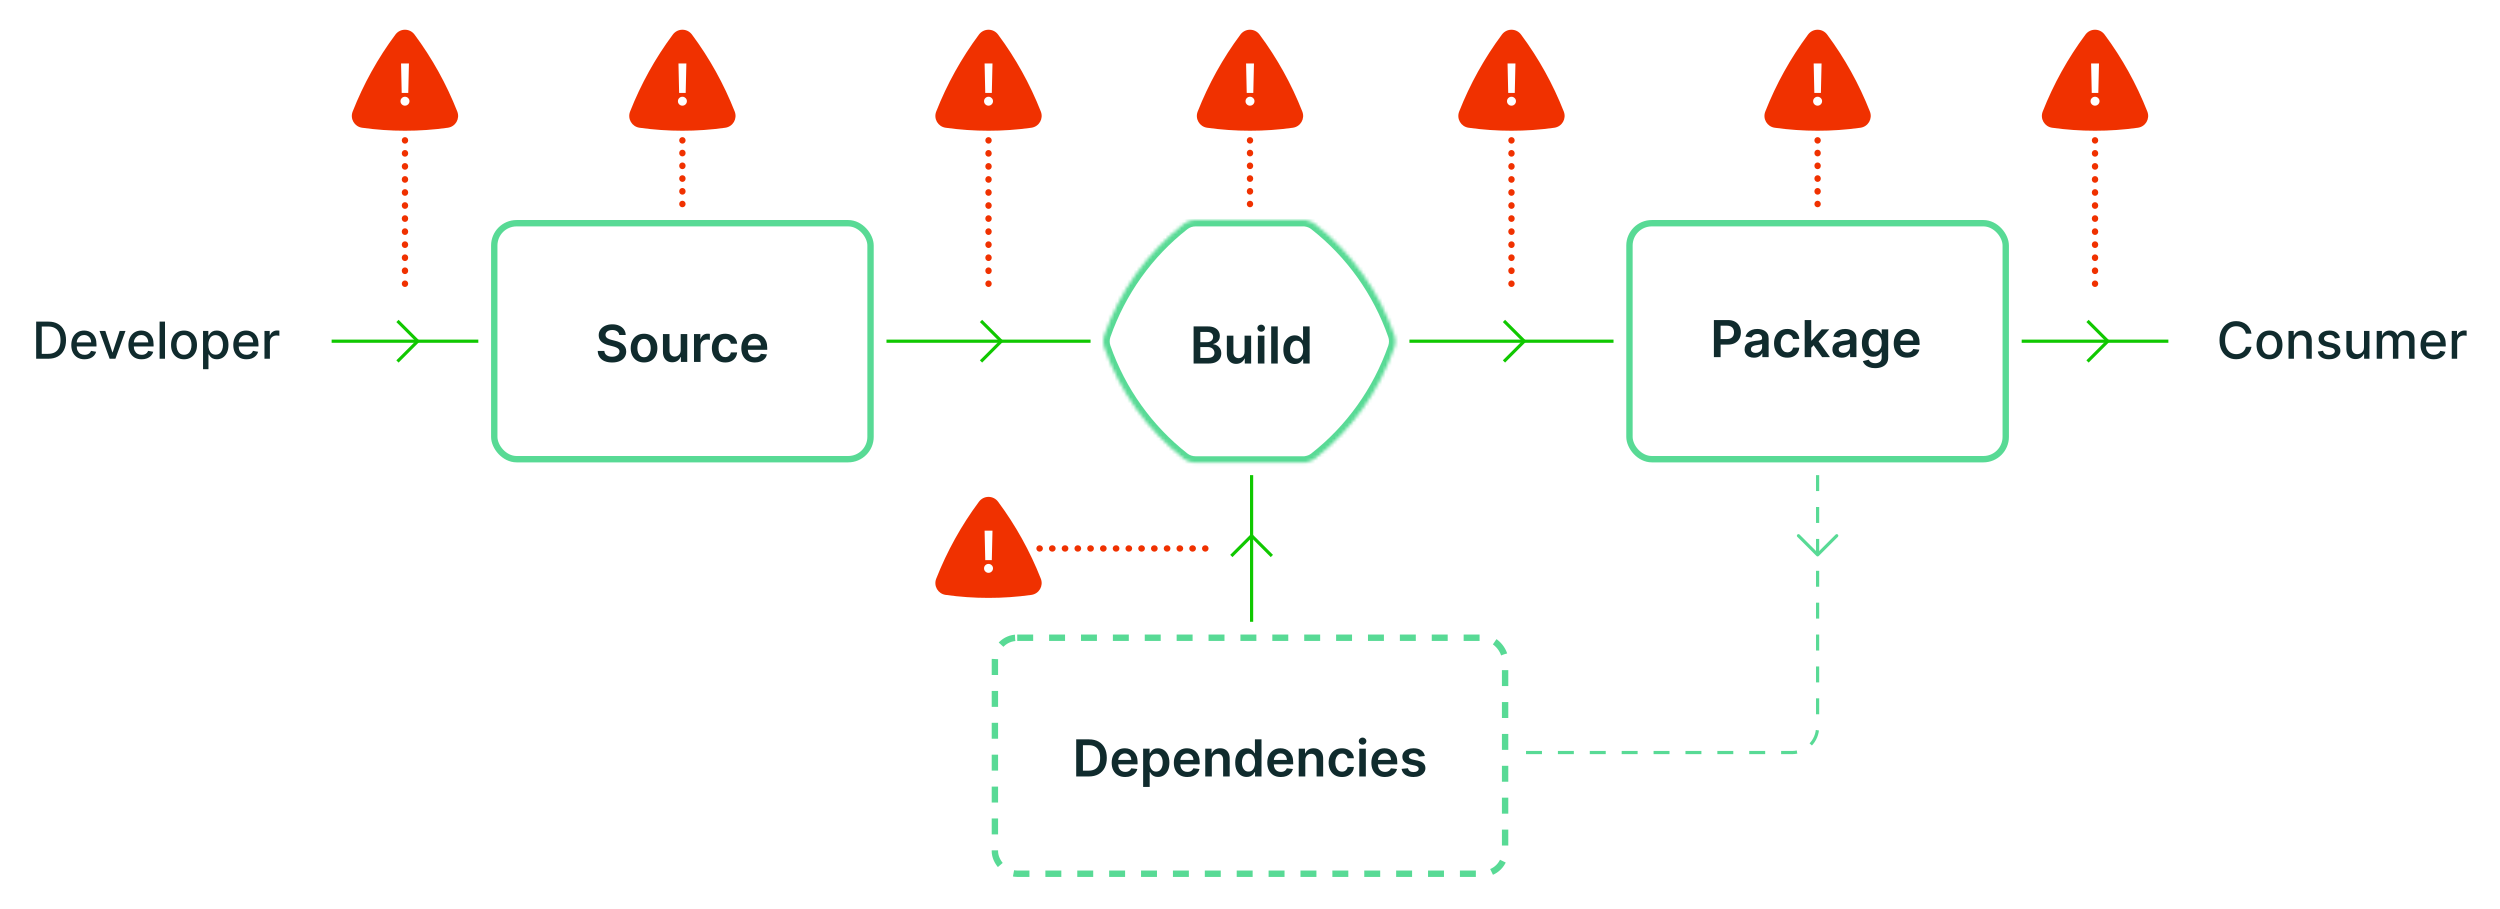<svg width="784" height="285" viewBox="0 0 784 285" fill="none" xmlns="http://www.w3.org/2000/svg">
<rect width="784" height="285" fill="white"/>
<path d="M143.401 34.971C144.294 37.239 142.854 39.72 140.44 40.06C131.522 41.313 122.478 41.313 113.56 40.06C111.146 39.72 109.706 37.239 110.599 34.971C113.992 26.358 118.504 18.226 123.999 10.841C125.504 8.817 128.496 8.817 130.001 10.841C135.496 18.226 140.008 26.358 143.401 34.971Z" fill="#F03100"/>
<path d="M128.243 19.909L128.032 29.152H125.974L125.77 19.909H128.243ZM127.003 33.141C126.615 33.141 126.283 33.004 126.006 32.731C125.733 32.459 125.597 32.126 125.597 31.734C125.597 31.351 125.733 31.023 126.006 30.75C126.283 30.477 126.615 30.341 127.003 30.341C127.382 30.341 127.711 30.477 127.988 30.75C128.269 31.023 128.409 31.351 128.409 31.734C128.409 31.994 128.343 32.231 128.211 32.444C128.083 32.657 127.913 32.827 127.7 32.955C127.491 33.079 127.259 33.141 127.003 33.141Z" fill="white"/>
<path d="M128 44C128 43.448 127.552 43 127 43C126.448 43 126 43.448 126 44H128ZM126 89C126 89.552 126.448 90 127 90C127.552 90 128 89.552 128 89H126ZM126 44.05C126 44.602 126.448 45.05 127 45.05C127.552 45.05 128 44.602 128 44.05H126ZM128 48.041C128 47.489 127.552 47.041 127 47.041C126.448 47.041 126 47.489 126 48.041H128ZM126 48.141C126 48.693 126.448 49.141 127 49.141C127.552 49.141 128 48.693 128 48.141H126ZM128 52.132C128 51.58 127.552 51.132 127 51.132C126.448 51.132 126 51.58 126 52.132H128ZM126 52.232C126 52.784 126.448 53.232 127 53.232C127.552 53.232 128 52.784 128 52.232H126ZM128 56.223C128 55.671 127.552 55.223 127 55.223C126.448 55.223 126 55.671 126 56.223H128ZM126 56.323C126 56.875 126.448 57.323 127 57.323C127.552 57.323 128 56.875 128 56.323H126ZM128 60.314C128 59.761 127.552 59.314 127 59.314C126.448 59.314 126 59.761 126 60.314H128ZM126 60.413C126 60.966 126.448 61.413 127 61.413C127.552 61.413 128 60.966 128 60.413H126ZM128 64.405C128 63.852 127.552 63.405 127 63.405C126.448 63.405 126 63.852 126 64.405H128ZM126 64.504C126 65.057 126.448 65.504 127 65.504C127.552 65.504 128 65.057 128 64.504H126ZM128 68.496C128 67.943 127.552 67.496 127 67.496C126.448 67.496 126 67.943 126 68.496H128ZM126 68.595C126 69.148 126.448 69.595 127 69.595C127.552 69.595 128 69.148 128 68.595H126ZM128 72.587C128 72.034 127.552 71.587 127 71.587C126.448 71.587 126 72.034 126 72.587H128ZM126 72.686C126 73.239 126.448 73.686 127 73.686C127.552 73.686 128 73.239 128 72.686H126ZM128 76.677C128 76.125 127.552 75.677 127 75.677C126.448 75.677 126 76.125 126 76.677H128ZM126 76.777C126 77.329 126.448 77.777 127 77.777C127.552 77.777 128 77.329 128 76.777H126ZM128 80.768C128 80.216 127.552 79.768 127 79.768C126.448 79.768 126 80.216 126 80.768H128ZM126 80.868C126 81.42 126.448 81.868 127 81.868C127.552 81.868 128 81.42 128 80.868H126ZM128 84.859C128 84.307 127.552 83.859 127 83.859C126.448 83.859 126 84.307 126 84.859H128ZM126 84.959C126 85.511 126.448 85.959 127 85.959C127.552 85.959 128 85.511 128 84.959H126ZM128 88.95C128 88.398 127.552 87.95 127 87.95C126.448 87.95 126 88.398 126 88.95H128ZM126 44V44.05H128V44H126ZM126 48.041V48.141H128V48.041H126ZM126 52.132V52.232H128V52.132H126ZM126 56.223V56.323H128V56.223H126ZM126 60.314V60.413H128V60.314H126ZM126 64.405V64.504H128V64.405H126ZM126 68.496V68.595H128V68.496H126ZM126 72.587V72.686H128V72.587H126ZM126 76.677V76.777H128V76.677H126ZM126 80.768V80.868H128V80.768H126ZM126 84.859V84.959H128V84.859H126ZM126 88.95V89H128V88.95H126Z" fill="#F03100"/>
<path d="M230.401 34.971C231.294 37.239 229.854 39.72 227.44 40.06C218.522 41.313 209.478 41.313 200.56 40.06C198.146 39.72 196.706 37.239 197.599 34.971C200.992 26.358 205.504 18.226 210.999 10.841C212.504 8.817 215.496 8.817 217.001 10.841C222.496 18.226 227.008 26.358 230.401 34.971Z" fill="#F03100"/>
<path d="M215.243 19.909L215.032 29.152H212.974L212.77 19.909H215.243ZM214.003 33.141C213.615 33.141 213.283 33.004 213.006 32.731C212.733 32.459 212.597 32.126 212.597 31.734C212.597 31.351 212.733 31.023 213.006 30.75C213.283 30.477 213.615 30.341 214.003 30.341C214.382 30.341 214.711 30.477 214.988 30.75C215.269 31.023 215.409 31.351 215.409 31.734C215.409 31.994 215.343 32.231 215.211 32.444C215.083 32.657 214.913 32.827 214.7 32.955C214.491 33.079 214.259 33.141 214.003 33.141Z" fill="white"/>
<path d="M215 44C215 43.448 214.552 43 214 43C213.448 43 213 43.448 213 44H215ZM213 64C213 64.552 213.448 65 214 65C214.552 65 215 64.552 215 64H213ZM213 44.049C213 44.601 213.448 45.049 214 45.049C214.552 45.049 215 44.601 215 44.049H213ZM215 47.951C215 47.399 214.552 46.951 214 46.951C213.448 46.951 213 47.399 213 47.951H215ZM213 48.049C213 48.601 213.448 49.049 214 49.049C214.552 49.049 215 48.601 215 48.049H213ZM215 51.951C215 51.399 214.552 50.951 214 50.951C213.448 50.951 213 51.399 213 51.951H215ZM213 52.049C213 52.601 213.448 53.049 214 53.049C214.552 53.049 215 52.601 215 52.049H213ZM215 55.951C215 55.399 214.552 54.951 214 54.951C213.448 54.951 213 55.399 213 55.951H215ZM213 56.049C213 56.601 213.448 57.049 214 57.049C214.552 57.049 215 56.601 215 56.049H213ZM215 59.951C215 59.399 214.552 58.951 214 58.951C213.448 58.951 213 59.399 213 59.951H215ZM213 60.049C213 60.601 213.448 61.049 214 61.049C214.552 61.049 215 60.601 215 60.049H213ZM215 63.951C215 63.399 214.552 62.951 214 62.951C213.448 62.951 213 63.399 213 63.951H215ZM213 44V44.049H215V44H213ZM213 47.951V48.049H215V47.951H213ZM213 51.951V52.049H215V51.951H213ZM213 55.951V56.049H215V55.951H213ZM213 59.951V60.049H215V59.951H213ZM213 63.951V64H215V63.951H213Z" fill="#F03100"/>
<path d="M326.401 34.971C327.294 37.239 325.854 39.72 323.44 40.06C314.522 41.313 305.478 41.313 296.56 40.06C294.146 39.72 292.706 37.239 293.599 34.971C296.992 26.358 301.504 18.226 306.999 10.841C308.504 8.817 311.496 8.817 313.001 10.841C318.496 18.226 323.008 26.358 326.401 34.971Z" fill="#F03100"/>
<path d="M311.243 19.909L311.032 29.152H308.974L308.77 19.909H311.243ZM310.003 33.141C309.615 33.141 309.283 33.004 309.006 32.731C308.733 32.459 308.597 32.126 308.597 31.734C308.597 31.351 308.733 31.023 309.006 30.75C309.283 30.477 309.615 30.341 310.003 30.341C310.382 30.341 310.711 30.477 310.988 30.75C311.269 31.023 311.409 31.351 311.409 31.734C311.409 31.994 311.343 32.231 311.211 32.444C311.083 32.657 310.913 32.827 310.7 32.955C310.491 33.079 310.259 33.141 310.003 33.141Z" fill="white"/>
<path d="M311 44C311 43.448 310.552 43 310 43C309.448 43 309 43.448 309 44H311ZM309 89C309 89.552 309.448 90 310 90C310.552 90 311 89.552 311 89H309ZM309 44.05C309 44.602 309.448 45.05 310 45.05C310.552 45.05 311 44.602 311 44.05H309ZM311 48.041C311 47.489 310.552 47.041 310 47.041C309.448 47.041 309 47.489 309 48.041H311ZM309 48.141C309 48.693 309.448 49.141 310 49.141C310.552 49.141 311 48.693 311 48.141H309ZM311 52.132C311 51.58 310.552 51.132 310 51.132C309.448 51.132 309 51.58 309 52.132H311ZM309 52.232C309 52.784 309.448 53.232 310 53.232C310.552 53.232 311 52.784 311 52.232H309ZM311 56.223C311 55.671 310.552 55.223 310 55.223C309.448 55.223 309 55.671 309 56.223H311ZM309 56.323C309 56.875 309.448 57.323 310 57.323C310.552 57.323 311 56.875 311 56.323H309ZM311 60.314C311 59.761 310.552 59.314 310 59.314C309.448 59.314 309 59.761 309 60.314H311ZM309 60.413C309 60.966 309.448 61.413 310 61.413C310.552 61.413 311 60.966 311 60.413H309ZM311 64.405C311 63.852 310.552 63.405 310 63.405C309.448 63.405 309 63.852 309 64.405H311ZM309 64.504C309 65.057 309.448 65.504 310 65.504C310.552 65.504 311 65.057 311 64.504H309ZM311 68.496C311 67.943 310.552 67.496 310 67.496C309.448 67.496 309 67.943 309 68.496H311ZM309 68.595C309 69.148 309.448 69.595 310 69.595C310.552 69.595 311 69.148 311 68.595H309ZM311 72.587C311 72.034 310.552 71.587 310 71.587C309.448 71.587 309 72.034 309 72.587H311ZM309 72.686C309 73.239 309.448 73.686 310 73.686C310.552 73.686 311 73.239 311 72.686H309ZM311 76.677C311 76.125 310.552 75.677 310 75.677C309.448 75.677 309 76.125 309 76.677H311ZM309 76.777C309 77.329 309.448 77.777 310 77.777C310.552 77.777 311 77.329 311 76.777H309ZM311 80.768C311 80.216 310.552 79.768 310 79.768C309.448 79.768 309 80.216 309 80.768H311ZM309 80.868C309 81.42 309.448 81.868 310 81.868C310.552 81.868 311 81.42 311 80.868H309ZM311 84.859C311 84.307 310.552 83.859 310 83.859C309.448 83.859 309 84.307 309 84.859H311ZM309 84.959C309 85.511 309.448 85.959 310 85.959C310.552 85.959 311 85.511 311 84.959H309ZM311 88.95C311 88.398 310.552 87.95 310 87.95C309.448 87.95 309 88.398 309 88.95H311ZM309 44V44.05H311V44H309ZM309 48.041V48.141H311V48.041H309ZM309 52.132V52.232H311V52.132H309ZM309 56.223V56.323H311V56.223H309ZM309 60.314V60.413H311V60.314H309ZM309 64.405V64.504H311V64.405H309ZM309 68.496V68.595H311V68.496H309ZM309 72.587V72.686H311V72.587H309ZM309 76.677V76.777H311V76.677H309ZM309 80.768V80.868H311V80.768H309ZM309 84.859V84.959H311V84.859H309ZM309 88.95V89H311V88.95H309Z" fill="#F03100"/>
<path d="M408.401 34.971C409.294 37.239 407.854 39.72 405.44 40.06C396.522 41.313 387.478 41.313 378.56 40.06C376.146 39.72 374.706 37.239 375.599 34.971C378.992 26.358 383.504 18.226 388.999 10.841C390.504 8.817 393.496 8.817 395.001 10.841C400.496 18.226 405.008 26.358 408.401 34.971Z" fill="#F03100"/>
<path d="M393.243 19.909L393.032 29.152H390.974L390.77 19.909H393.243ZM392.003 33.141C391.615 33.141 391.283 33.004 391.006 32.731C390.733 32.459 390.597 32.126 390.597 31.734C390.597 31.351 390.733 31.023 391.006 30.75C391.283 30.477 391.615 30.341 392.003 30.341C392.382 30.341 392.711 30.477 392.988 30.75C393.269 31.023 393.409 31.351 393.409 31.734C393.409 31.994 393.343 32.231 393.211 32.444C393.083 32.657 392.913 32.827 392.7 32.955C392.491 33.079 392.259 33.141 392.003 33.141Z" fill="white"/>
<path d="M393 44C393 43.448 392.552 43 392 43C391.448 43 391 43.448 391 44H393ZM391 64C391 64.552 391.448 65 392 65C392.552 65 393 64.552 393 64H391ZM391 44.049C391 44.601 391.448 45.049 392 45.049C392.552 45.049 393 44.601 393 44.049H391ZM393 47.951C393 47.399 392.552 46.951 392 46.951C391.448 46.951 391 47.399 391 47.951H393ZM391 48.049C391 48.601 391.448 49.049 392 49.049C392.552 49.049 393 48.601 393 48.049H391ZM393 51.951C393 51.399 392.552 50.951 392 50.951C391.448 50.951 391 51.399 391 51.951H393ZM391 52.049C391 52.601 391.448 53.049 392 53.049C392.552 53.049 393 52.601 393 52.049H391ZM393 55.951C393 55.399 392.552 54.951 392 54.951C391.448 54.951 391 55.399 391 55.951H393ZM391 56.049C391 56.601 391.448 57.049 392 57.049C392.552 57.049 393 56.601 393 56.049H391ZM393 59.951C393 59.399 392.552 58.951 392 58.951C391.448 58.951 391 59.399 391 59.951H393ZM391 60.049C391 60.601 391.448 61.049 392 61.049C392.552 61.049 393 60.601 393 60.049H391ZM393 63.951C393 63.399 392.552 62.951 392 62.951C391.448 62.951 391 63.399 391 63.951H393ZM391 44V44.049H393V44H391ZM391 47.951V48.049H393V47.951H391ZM391 51.951V52.049H393V51.951H391ZM391 55.951V56.049H393V55.951H391ZM391 59.951V60.049H393V59.951H391ZM391 63.951V64H393V63.951H391Z" fill="#F03100"/>
<path d="M490.401 34.971C491.294 37.239 489.854 39.72 487.44 40.06C478.522 41.313 469.478 41.313 460.56 40.06C458.146 39.72 456.706 37.239 457.599 34.971C460.992 26.358 465.504 18.226 470.999 10.841C472.504 8.817 475.496 8.817 477.001 10.841C482.496 18.226 487.008 26.358 490.401 34.971Z" fill="#F03100"/>
<path d="M475.243 19.909L475.032 29.152H472.974L472.77 19.909H475.243ZM474.003 33.141C473.615 33.141 473.283 33.004 473.006 32.731C472.733 32.459 472.597 32.126 472.597 31.734C472.597 31.351 472.733 31.023 473.006 30.75C473.283 30.477 473.615 30.341 474.003 30.341C474.382 30.341 474.711 30.477 474.988 30.75C475.269 31.023 475.409 31.351 475.409 31.734C475.409 31.994 475.343 32.231 475.211 32.444C475.083 32.657 474.913 32.827 474.7 32.955C474.491 33.079 474.259 33.141 474.003 33.141Z" fill="white"/>
<path d="M475 44C475 43.448 474.552 43 474 43C473.448 43 473 43.448 473 44H475ZM473 89C473 89.552 473.448 90 474 90C474.552 90 475 89.552 475 89H473ZM473 44.05C473 44.602 473.448 45.05 474 45.05C474.552 45.05 475 44.602 475 44.05H473ZM475 48.041C475 47.489 474.552 47.041 474 47.041C473.448 47.041 473 47.489 473 48.041H475ZM473 48.141C473 48.693 473.448 49.141 474 49.141C474.552 49.141 475 48.693 475 48.141H473ZM475 52.132C475 51.58 474.552 51.132 474 51.132C473.448 51.132 473 51.58 473 52.132H475ZM473 52.232C473 52.784 473.448 53.232 474 53.232C474.552 53.232 475 52.784 475 52.232H473ZM475 56.223C475 55.671 474.552 55.223 474 55.223C473.448 55.223 473 55.671 473 56.223H475ZM473 56.323C473 56.875 473.448 57.323 474 57.323C474.552 57.323 475 56.875 475 56.323H473ZM475 60.314C475 59.761 474.552 59.314 474 59.314C473.448 59.314 473 59.761 473 60.314H475ZM473 60.413C473 60.966 473.448 61.413 474 61.413C474.552 61.413 475 60.966 475 60.413H473ZM475 64.405C475 63.852 474.552 63.405 474 63.405C473.448 63.405 473 63.852 473 64.405H475ZM473 64.504C473 65.057 473.448 65.504 474 65.504C474.552 65.504 475 65.057 475 64.504H473ZM475 68.496C475 67.943 474.552 67.496 474 67.496C473.448 67.496 473 67.943 473 68.496H475ZM473 68.595C473 69.148 473.448 69.595 474 69.595C474.552 69.595 475 69.148 475 68.595H473ZM475 72.587C475 72.034 474.552 71.587 474 71.587C473.448 71.587 473 72.034 473 72.587H475ZM473 72.686C473 73.239 473.448 73.686 474 73.686C474.552 73.686 475 73.239 475 72.686H473ZM475 76.677C475 76.125 474.552 75.677 474 75.677C473.448 75.677 473 76.125 473 76.677H475ZM473 76.777C473 77.329 473.448 77.777 474 77.777C474.552 77.777 475 77.329 475 76.777H473ZM475 80.768C475 80.216 474.552 79.768 474 79.768C473.448 79.768 473 80.216 473 80.768H475ZM473 80.868C473 81.42 473.448 81.868 474 81.868C474.552 81.868 475 81.42 475 80.868H473ZM475 84.859C475 84.307 474.552 83.859 474 83.859C473.448 83.859 473 84.307 473 84.859H475ZM473 84.959C473 85.511 473.448 85.959 474 85.959C474.552 85.959 475 85.511 475 84.959H473ZM475 88.95C475 88.398 474.552 87.95 474 87.95C473.448 87.95 473 88.398 473 88.95H475ZM473 44V44.05H475V44H473ZM473 48.041V48.141H475V48.041H473ZM473 52.132V52.232H475V52.132H473ZM473 56.223V56.323H475V56.223H473ZM473 60.314V60.413H475V60.314H473ZM473 64.405V64.504H475V64.405H473ZM473 68.496V68.595H475V68.496H473ZM473 72.587V72.686H475V72.587H473ZM473 76.677V76.777H475V76.677H473ZM473 80.768V80.868H475V80.768H473ZM473 84.859V84.959H475V84.859H473ZM473 88.95V89H475V88.95H473Z" fill="#F03100"/>
<path d="M586.401 34.971C587.294 37.239 585.854 39.72 583.44 40.06C574.522 41.313 565.478 41.313 556.56 40.06C554.146 39.72 552.706 37.239 553.599 34.971C556.992 26.358 561.504 18.226 566.999 10.841C568.504 8.817 571.496 8.817 573.001 10.841C578.496 18.226 583.008 26.358 586.401 34.971Z" fill="#F03100"/>
<path d="M571.243 19.909L571.032 29.152H568.974L568.77 19.909H571.243ZM570.003 33.141C569.615 33.141 569.283 33.004 569.006 32.731C568.733 32.459 568.597 32.126 568.597 31.734C568.597 31.351 568.733 31.023 569.006 30.75C569.283 30.477 569.615 30.341 570.003 30.341C570.382 30.341 570.711 30.477 570.988 30.75C571.269 31.023 571.409 31.351 571.409 31.734C571.409 31.994 571.343 32.231 571.211 32.444C571.083 32.657 570.913 32.827 570.7 32.955C570.491 33.079 570.259 33.141 570.003 33.141Z" fill="white"/>
<path d="M571 44C571 43.448 570.552 43 570 43C569.448 43 569 43.448 569 44H571ZM569 64C569 64.552 569.448 65 570 65C570.552 65 571 64.552 571 64H569ZM569 44.049C569 44.601 569.448 45.049 570 45.049C570.552 45.049 571 44.601 571 44.049H569ZM571 47.951C571 47.399 570.552 46.951 570 46.951C569.448 46.951 569 47.399 569 47.951H571ZM569 48.049C569 48.601 569.448 49.049 570 49.049C570.552 49.049 571 48.601 571 48.049H569ZM571 51.951C571 51.399 570.552 50.951 570 50.951C569.448 50.951 569 51.399 569 51.951H571ZM569 52.049C569 52.601 569.448 53.049 570 53.049C570.552 53.049 571 52.601 571 52.049H569ZM571 55.951C571 55.399 570.552 54.951 570 54.951C569.448 54.951 569 55.399 569 55.951H571ZM569 56.049C569 56.601 569.448 57.049 570 57.049C570.552 57.049 571 56.601 571 56.049H569ZM571 59.951C571 59.399 570.552 58.951 570 58.951C569.448 58.951 569 59.399 569 59.951H571ZM569 60.049C569 60.601 569.448 61.049 570 61.049C570.552 61.049 571 60.601 571 60.049H569ZM571 63.951C571 63.399 570.552 62.951 570 62.951C569.448 62.951 569 63.399 569 63.951H571ZM569 44V44.049H571V44H569ZM569 47.951V48.049H571V47.951H569ZM569 51.951V52.049H571V51.951H569ZM569 55.951V56.049H571V55.951H569ZM569 59.951V60.049H571V59.951H569ZM569 63.951V64H571V63.951H569Z" fill="#F03100"/>
<path d="M673.401 34.971C674.294 37.239 672.854 39.72 670.44 40.06C661.522 41.313 652.478 41.313 643.56 40.06C641.146 39.72 639.706 37.239 640.599 34.971C643.992 26.358 648.504 18.226 653.999 10.841C655.504 8.817 658.496 8.817 660.001 10.841C665.496 18.226 670.008 26.358 673.401 34.971Z" fill="#F03100"/>
<path d="M658.243 19.909L658.032 29.152H655.974L655.77 19.909H658.243ZM657.003 33.141C656.615 33.141 656.283 33.004 656.006 32.731C655.733 32.459 655.597 32.126 655.597 31.734C655.597 31.351 655.733 31.023 656.006 30.75C656.283 30.477 656.615 30.341 657.003 30.341C657.382 30.341 657.711 30.477 657.988 30.75C658.269 31.023 658.409 31.351 658.409 31.734C658.409 31.994 658.343 32.231 658.211 32.444C658.083 32.657 657.913 32.827 657.7 32.955C657.491 33.079 657.259 33.141 657.003 33.141Z" fill="white"/>
<path d="M658 44C658 43.448 657.552 43 657 43C656.448 43 656 43.448 656 44H658ZM656 89C656 89.552 656.448 90 657 90C657.552 90 658 89.552 658 89H656ZM656 44.05C656 44.602 656.448 45.05 657 45.05C657.552 45.05 658 44.602 658 44.05H656ZM658 48.041C658 47.489 657.552 47.041 657 47.041C656.448 47.041 656 47.489 656 48.041H658ZM656 48.141C656 48.693 656.448 49.141 657 49.141C657.552 49.141 658 48.693 658 48.141H656ZM658 52.132C658 51.58 657.552 51.132 657 51.132C656.448 51.132 656 51.58 656 52.132H658ZM656 52.232C656 52.784 656.448 53.232 657 53.232C657.552 53.232 658 52.784 658 52.232H656ZM658 56.223C658 55.671 657.552 55.223 657 55.223C656.448 55.223 656 55.671 656 56.223H658ZM656 56.323C656 56.875 656.448 57.323 657 57.323C657.552 57.323 658 56.875 658 56.323H656ZM658 60.314C658 59.761 657.552 59.314 657 59.314C656.448 59.314 656 59.761 656 60.314H658ZM656 60.413C656 60.966 656.448 61.413 657 61.413C657.552 61.413 658 60.966 658 60.413H656ZM658 64.405C658 63.852 657.552 63.405 657 63.405C656.448 63.405 656 63.852 656 64.405H658ZM656 64.504C656 65.057 656.448 65.504 657 65.504C657.552 65.504 658 65.057 658 64.504H656ZM658 68.496C658 67.943 657.552 67.496 657 67.496C656.448 67.496 656 67.943 656 68.496H658ZM656 68.595C656 69.148 656.448 69.595 657 69.595C657.552 69.595 658 69.148 658 68.595H656ZM658 72.587C658 72.034 657.552 71.587 657 71.587C656.448 71.587 656 72.034 656 72.587H658ZM656 72.686C656 73.239 656.448 73.686 657 73.686C657.552 73.686 658 73.239 658 72.686H656ZM658 76.677C658 76.125 657.552 75.677 657 75.677C656.448 75.677 656 76.125 656 76.677H658ZM656 76.777C656 77.329 656.448 77.777 657 77.777C657.552 77.777 658 77.329 658 76.777H656ZM658 80.768C658 80.216 657.552 79.768 657 79.768C656.448 79.768 656 80.216 656 80.768H658ZM656 80.868C656 81.42 656.448 81.868 657 81.868C657.552 81.868 658 81.42 658 80.868H656ZM658 84.859C658 84.307 657.552 83.859 657 83.859C656.448 83.859 656 84.307 656 84.859H658ZM656 84.959C656 85.511 656.448 85.959 657 85.959C657.552 85.959 658 85.511 658 84.959H656ZM658 88.95C658 88.398 657.552 87.95 657 87.95C656.448 87.95 656 88.398 656 88.95H658ZM656 44V44.05H658V44H656ZM656 48.041V48.141H658V48.041H656ZM656 52.132V52.232H658V52.132H656ZM656 56.223V56.323H658V56.223H656ZM656 60.314V60.413H658V60.314H656ZM656 64.405V64.504H658V64.405H656ZM656 68.496V68.595H658V68.496H656ZM656 72.587V72.686H658V72.587H656ZM656 76.677V76.777H658V76.677H656ZM656 80.768V80.868H658V80.768H656ZM656 84.859V84.959H658V84.859H656ZM656 88.95V89H658V88.95H656Z" fill="#F03100"/>
<path d="M326.401 181.471C327.294 183.739 325.854 186.22 323.44 186.56C314.522 187.813 305.478 187.813 296.56 186.56C294.146 186.22 292.706 183.739 293.599 181.471C296.992 172.858 301.504 164.726 306.999 157.341C308.504 155.317 311.496 155.317 313.001 157.341C318.496 164.726 323.008 172.858 326.401 181.471Z" fill="#F03100"/>
<path d="M311.243 166.409L311.032 175.652H308.974L308.77 166.409H311.243ZM310.003 179.641C309.615 179.641 309.283 179.504 309.006 179.232C308.733 178.959 308.597 178.626 308.597 178.234C308.597 177.851 308.733 177.523 309.006 177.25C309.283 176.977 309.615 176.841 310.003 176.841C310.382 176.841 310.711 176.977 310.988 177.25C311.269 177.523 311.409 177.851 311.409 178.234C311.409 178.494 311.343 178.731 311.211 178.944C311.083 179.157 310.913 179.327 310.7 179.455C310.491 179.579 310.259 179.641 310.003 179.641Z" fill="white"/>
<path d="M378 173C378.552 173 379 172.552 379 172C379 171.448 378.552 171 378 171V173ZM326 171C325.448 171 325 171.448 325 172C325 172.552 325.448 173 326 173V171ZM377.951 171C377.399 171 376.951 171.448 376.951 172C376.951 172.552 377.399 173 377.951 173V171ZM374.049 173C374.601 173 375.049 172.552 375.049 172C375.049 171.448 374.601 171 374.049 171V173ZM373.951 171C373.399 171 372.951 171.448 372.951 172C372.951 172.552 373.399 173 373.951 173V171ZM370.049 173C370.601 173 371.049 172.552 371.049 172C371.049 171.448 370.601 171 370.049 171V173ZM369.951 171C369.399 171 368.951 171.448 368.951 172C368.951 172.552 369.399 173 369.951 173V171ZM366.049 173C366.601 173 367.049 172.552 367.049 172C367.049 171.448 366.601 171 366.049 171V173ZM365.951 171C365.399 171 364.951 171.448 364.951 172C364.951 172.552 365.399 173 365.951 173V171ZM362.049 173C362.601 173 363.049 172.552 363.049 172C363.049 171.448 362.601 171 362.049 171V173ZM361.951 171C361.399 171 360.951 171.448 360.951 172C360.951 172.552 361.399 173 361.951 173V171ZM358.049 173C358.601 173 359.049 172.552 359.049 172C359.049 171.448 358.601 171 358.049 171V173ZM357.951 171C357.399 171 356.951 171.448 356.951 172C356.951 172.552 357.399 173 357.951 173V171ZM354.049 173C354.601 173 355.049 172.552 355.049 172C355.049 171.448 354.601 171 354.049 171V173ZM353.951 171C353.399 171 352.951 171.448 352.951 172C352.951 172.552 353.399 173 353.951 173V171ZM350.049 173C350.601 173 351.049 172.552 351.049 172C351.049 171.448 350.601 171 350.049 171V173ZM349.951 171C349.399 171 348.951 171.448 348.951 172C348.951 172.552 349.399 173 349.951 173V171ZM346.049 173C346.601 173 347.049 172.552 347.049 172C347.049 171.448 346.601 171 346.049 171V173ZM345.951 171C345.399 171 344.951 171.448 344.951 172C344.951 172.552 345.399 173 345.951 173V171ZM342.049 173C342.601 173 343.049 172.552 343.049 172C343.049 171.448 342.601 171 342.049 171V173ZM341.951 171C341.399 171 340.951 171.448 340.951 172C340.951 172.552 341.399 173 341.951 173V171ZM338.049 173C338.601 173 339.049 172.552 339.049 172C339.049 171.448 338.601 171 338.049 171V173ZM337.951 171C337.399 171 336.951 171.448 336.951 172C336.951 172.552 337.399 173 337.951 173V171ZM334.049 173C334.601 173 335.049 172.552 335.049 172C335.049 171.448 334.601 171 334.049 171V173ZM333.951 171C333.399 171 332.951 171.448 332.951 172C332.951 172.552 333.399 173 333.951 173V171ZM330.049 173C330.601 173 331.049 172.552 331.049 172C331.049 171.448 330.601 171 330.049 171V173ZM329.951 171C329.399 171 328.951 171.448 328.951 172C328.951 172.552 329.399 173 329.951 173V171ZM326.049 173C326.601 173 327.049 172.552 327.049 172C327.049 171.448 326.601 171 326.049 171V173ZM378 171H377.951V173H378V171ZM374.049 171H373.951V173H374.049V171ZM370.049 171H369.951V173H370.049V171ZM366.049 171H365.951V173H366.049V171ZM362.049 171H361.951V173H362.049V171ZM358.049 171H357.951V173H358.049V171ZM354.049 171H353.951V173H354.049V171ZM350.049 171H349.951V173H350.049V171ZM346.049 171H345.951V173H346.049V171ZM342.049 171H341.951V173H342.049V171ZM338.049 171H337.951V173H338.049V171ZM334.049 171H333.951V173H334.049V171ZM330.049 171H329.951V173H330.049V171ZM326.049 171H326V173H326.049V171Z" fill="#F03100"/>
<path d="M15.108 112.5H11.341V100.864H15.227C16.367 100.864 17.347 101.097 18.165 101.562C18.983 102.025 19.61 102.689 20.046 103.557C20.485 104.42 20.704 105.456 20.704 106.665C20.704 107.877 20.483 108.919 20.04 109.79C19.6 110.661 18.964 111.331 18.131 111.801C17.297 112.267 16.29 112.5 15.108 112.5ZM13.097 110.966H15.011C15.898 110.966 16.634 110.799 17.222 110.466C17.809 110.129 18.248 109.642 18.54 109.006C18.831 108.366 18.977 107.585 18.977 106.665C18.977 105.752 18.831 104.977 18.54 104.341C18.252 103.705 17.822 103.222 17.25 102.892C16.678 102.562 15.968 102.398 15.119 102.398H13.097V110.966ZM26.513 112.676C25.653 112.676 24.912 112.492 24.291 112.125C23.674 111.754 23.197 111.233 22.859 110.562C22.526 109.888 22.359 109.098 22.359 108.193C22.359 107.299 22.526 106.511 22.859 105.83C23.197 105.148 23.666 104.616 24.268 104.233C24.875 103.85 25.583 103.659 26.393 103.659C26.886 103.659 27.363 103.741 27.825 103.903C28.287 104.066 28.702 104.322 29.07 104.67C29.437 105.019 29.727 105.472 29.939 106.028C30.151 106.581 30.257 107.254 30.257 108.045V108.648H23.32V107.375H28.592C28.592 106.928 28.501 106.532 28.32 106.188C28.138 105.839 27.882 105.564 27.553 105.364C27.227 105.163 26.844 105.062 26.405 105.062C25.928 105.062 25.511 105.18 25.155 105.415C24.803 105.646 24.53 105.949 24.337 106.324C24.147 106.695 24.053 107.098 24.053 107.534V108.528C24.053 109.112 24.155 109.608 24.359 110.017C24.568 110.426 24.858 110.739 25.229 110.955C25.6 111.167 26.034 111.273 26.53 111.273C26.852 111.273 27.145 111.227 27.41 111.136C27.676 111.042 27.905 110.902 28.098 110.716C28.291 110.53 28.439 110.301 28.541 110.028L30.149 110.318C30.02 110.792 29.789 111.206 29.456 111.562C29.126 111.915 28.712 112.189 28.212 112.386C27.715 112.58 27.149 112.676 26.513 112.676ZM39.358 103.773L36.193 112.5H34.375L31.204 103.773H33.028L35.239 110.489H35.33L37.534 103.773H39.358ZM44.419 112.676C43.559 112.676 42.819 112.492 42.197 112.125C41.58 111.754 41.103 111.233 40.766 110.562C40.432 109.888 40.266 109.098 40.266 108.193C40.266 107.299 40.432 106.511 40.766 105.83C41.103 105.148 41.572 104.616 42.175 104.233C42.781 103.85 43.489 103.659 44.3 103.659C44.792 103.659 45.269 103.741 45.731 103.903C46.194 104.066 46.608 104.322 46.976 104.67C47.343 105.019 47.633 105.472 47.845 106.028C48.057 106.581 48.163 107.254 48.163 108.045V108.648H41.226V107.375H46.499C46.499 106.928 46.408 106.532 46.226 106.188C46.044 105.839 45.788 105.564 45.459 105.364C45.133 105.163 44.751 105.062 44.311 105.062C43.834 105.062 43.417 105.18 43.061 105.415C42.709 105.646 42.436 105.949 42.243 106.324C42.053 106.695 41.959 107.098 41.959 107.534V108.528C41.959 109.112 42.061 109.608 42.266 110.017C42.474 110.426 42.764 110.739 43.135 110.955C43.506 111.167 43.94 111.273 44.436 111.273C44.758 111.273 45.052 111.227 45.317 111.136C45.582 111.042 45.811 110.902 46.004 110.716C46.197 110.53 46.345 110.301 46.447 110.028L48.055 110.318C47.927 110.792 47.696 111.206 47.362 111.562C47.033 111.915 46.618 112.189 46.118 112.386C45.622 112.58 45.055 112.676 44.419 112.676ZM51.747 100.864V112.5H50.048V100.864H51.747ZM57.709 112.676C56.891 112.676 56.177 112.489 55.567 112.114C54.957 111.739 54.483 111.214 54.146 110.54C53.809 109.866 53.641 109.078 53.641 108.176C53.641 107.271 53.809 106.479 54.146 105.801C54.483 105.123 54.957 104.597 55.567 104.222C56.177 103.847 56.891 103.659 57.709 103.659C58.527 103.659 59.241 103.847 59.851 104.222C60.461 104.597 60.934 105.123 61.271 105.801C61.608 106.479 61.777 107.271 61.777 108.176C61.777 109.078 61.608 109.866 61.271 110.54C60.934 111.214 60.461 111.739 59.851 112.114C59.241 112.489 58.527 112.676 57.709 112.676ZM57.715 111.25C58.245 111.25 58.684 111.11 59.033 110.83C59.381 110.549 59.639 110.176 59.805 109.71C59.976 109.244 60.061 108.731 60.061 108.17C60.061 107.614 59.976 107.102 59.805 106.636C59.639 106.167 59.381 105.79 59.033 105.506C58.684 105.222 58.245 105.08 57.715 105.08C57.18 105.08 56.737 105.222 56.385 105.506C56.036 105.79 55.777 106.167 55.606 106.636C55.44 107.102 55.356 107.614 55.356 108.17C55.356 108.731 55.44 109.244 55.606 109.71C55.777 110.176 56.036 110.549 56.385 110.83C56.737 111.11 57.18 111.25 57.715 111.25ZM63.673 115.773V103.773H65.332V105.188H65.474C65.573 105.006 65.715 104.795 65.901 104.557C66.086 104.318 66.344 104.11 66.673 103.932C67.003 103.75 67.438 103.659 67.98 103.659C68.685 103.659 69.313 103.837 69.867 104.193C70.419 104.549 70.853 105.062 71.168 105.733C71.486 106.403 71.645 107.21 71.645 108.153C71.645 109.097 71.488 109.905 71.173 110.58C70.859 111.25 70.427 111.767 69.878 112.131C69.329 112.491 68.702 112.67 67.997 112.67C67.467 112.67 67.033 112.581 66.696 112.403C66.363 112.225 66.101 112.017 65.912 111.778C65.722 111.54 65.577 111.328 65.474 111.142H65.372V115.773H63.673ZM65.338 108.136C65.338 108.75 65.427 109.288 65.605 109.75C65.783 110.212 66.041 110.574 66.378 110.835C66.715 111.093 67.128 111.222 67.617 111.222C68.124 111.222 68.548 111.087 68.889 110.818C69.23 110.545 69.488 110.176 69.662 109.71C69.84 109.244 69.929 108.72 69.929 108.136C69.929 107.561 69.842 107.044 69.668 106.585C69.497 106.127 69.24 105.765 68.895 105.5C68.554 105.235 68.128 105.102 67.617 105.102C67.124 105.102 66.707 105.229 66.367 105.483C66.029 105.737 65.774 106.091 65.599 106.545C65.425 107 65.338 107.53 65.338 108.136ZM77.31 112.676C76.45 112.676 75.709 112.492 75.088 112.125C74.471 111.754 73.993 111.233 73.656 110.562C73.323 109.888 73.156 109.098 73.156 108.193C73.156 107.299 73.323 106.511 73.656 105.83C73.993 105.148 74.463 104.616 75.065 104.233C75.671 103.85 76.38 103.659 77.19 103.659C77.683 103.659 78.16 103.741 78.622 103.903C79.084 104.066 79.499 104.322 79.867 104.67C80.234 105.019 80.524 105.472 80.736 106.028C80.948 106.581 81.054 107.254 81.054 108.045V108.648H74.117V107.375H79.389C79.389 106.928 79.298 106.532 79.117 106.188C78.935 105.839 78.679 105.564 78.349 105.364C78.024 105.163 77.641 105.062 77.202 105.062C76.724 105.062 76.308 105.18 75.952 105.415C75.599 105.646 75.327 105.949 75.133 106.324C74.944 106.695 74.849 107.098 74.849 107.534V108.528C74.849 109.112 74.952 109.608 75.156 110.017C75.365 110.426 75.654 110.739 76.026 110.955C76.397 111.167 76.831 111.273 77.327 111.273C77.649 111.273 77.942 111.227 78.207 111.136C78.472 111.042 78.702 110.902 78.895 110.716C79.088 110.53 79.236 110.301 79.338 110.028L80.946 110.318C80.817 110.792 80.586 111.206 80.253 111.562C79.923 111.915 79.508 112.189 79.008 112.386C78.512 112.58 77.946 112.676 77.31 112.676ZM82.939 112.5V103.773H84.581V105.159H84.672C84.831 104.689 85.111 104.32 85.513 104.051C85.918 103.778 86.376 103.642 86.888 103.642C86.994 103.642 87.119 103.646 87.263 103.653C87.41 103.661 87.526 103.67 87.609 103.682V105.307C87.541 105.288 87.42 105.267 87.246 105.244C87.072 105.218 86.897 105.205 86.723 105.205C86.322 105.205 85.963 105.29 85.649 105.46C85.338 105.627 85.092 105.86 84.91 106.159C84.729 106.455 84.638 106.792 84.638 107.17V112.5H82.939Z" fill="#102B2D"/>
<path d="M104 107L150 107" stroke="#10C800" stroke-linejoin="round"/>
<path d="M125 101L131 107L125 113" stroke="#10C800" stroke-linecap="square" stroke-linejoin="round"/>
<path d="M194.19 105.062C194.137 104.566 193.914 104.18 193.52 103.903C193.13 103.627 192.622 103.489 191.997 103.489C191.558 103.489 191.181 103.555 190.866 103.688C190.552 103.82 190.312 104 190.145 104.227C189.978 104.455 189.893 104.714 189.889 105.006C189.889 105.248 189.944 105.458 190.054 105.636C190.168 105.814 190.321 105.966 190.514 106.091C190.707 106.212 190.921 106.314 191.156 106.398C191.391 106.481 191.628 106.551 191.866 106.608L192.957 106.881C193.397 106.983 193.819 107.121 194.224 107.295C194.634 107.47 194.999 107.689 195.321 107.955C195.647 108.22 195.904 108.54 196.094 108.915C196.283 109.29 196.378 109.729 196.378 110.233C196.378 110.915 196.204 111.515 195.855 112.034C195.507 112.549 195.003 112.953 194.344 113.244C193.688 113.532 192.895 113.676 191.963 113.676C191.058 113.676 190.272 113.536 189.605 113.256C188.942 112.975 188.423 112.566 188.048 112.028C187.677 111.491 187.476 110.835 187.446 110.062H189.52C189.55 110.468 189.675 110.805 189.895 111.074C190.115 111.343 190.401 111.544 190.753 111.676C191.109 111.809 191.507 111.875 191.946 111.875C192.404 111.875 192.806 111.807 193.151 111.67C193.499 111.53 193.772 111.337 193.969 111.091C194.166 110.841 194.266 110.549 194.27 110.216C194.266 109.913 194.177 109.663 194.003 109.466C193.829 109.265 193.584 109.098 193.27 108.966C192.959 108.83 192.596 108.708 192.179 108.602L190.855 108.261C189.897 108.015 189.139 107.642 188.582 107.142C188.029 106.638 187.753 105.97 187.753 105.136C187.753 104.451 187.938 103.85 188.31 103.335C188.685 102.82 189.194 102.42 189.838 102.136C190.482 101.848 191.211 101.705 192.026 101.705C192.851 101.705 193.575 101.848 194.196 102.136C194.821 102.42 195.312 102.816 195.668 103.324C196.024 103.828 196.207 104.407 196.219 105.062H194.19ZM201.973 113.67C201.121 113.67 200.382 113.483 199.757 113.108C199.132 112.733 198.647 112.208 198.303 111.534C197.962 110.86 197.791 110.072 197.791 109.17C197.791 108.269 197.962 107.479 198.303 106.801C198.647 106.123 199.132 105.597 199.757 105.222C200.382 104.847 201.121 104.659 201.973 104.659C202.825 104.659 203.564 104.847 204.189 105.222C204.814 105.597 205.297 106.123 205.638 106.801C205.982 107.479 206.155 108.269 206.155 109.17C206.155 110.072 205.982 110.86 205.638 111.534C205.297 112.208 204.814 112.733 204.189 113.108C203.564 113.483 202.825 113.67 201.973 113.67ZM201.984 112.023C202.446 112.023 202.833 111.896 203.143 111.642C203.454 111.384 203.685 111.04 203.837 110.608C203.992 110.176 204.07 109.695 204.07 109.165C204.07 108.631 203.992 108.148 203.837 107.716C203.685 107.28 203.454 106.934 203.143 106.676C202.833 106.419 202.446 106.29 201.984 106.29C201.511 106.29 201.117 106.419 200.803 106.676C200.492 106.934 200.259 107.28 200.104 107.716C199.952 108.148 199.876 108.631 199.876 109.165C199.876 109.695 199.952 110.176 200.104 110.608C200.259 111.04 200.492 111.384 200.803 111.642C201.117 111.896 201.511 112.023 201.984 112.023ZM213.463 109.83V104.773H215.52V113.5H213.526V111.949H213.435C213.238 112.437 212.914 112.837 212.463 113.148C212.016 113.458 211.465 113.614 210.81 113.614C210.238 113.614 209.732 113.487 209.293 113.233C208.857 112.975 208.516 112.602 208.27 112.114C208.024 111.621 207.901 111.027 207.901 110.33V104.773H209.957V110.011C209.957 110.564 210.109 111.004 210.412 111.33C210.715 111.655 211.113 111.818 211.605 111.818C211.908 111.818 212.202 111.744 212.486 111.597C212.77 111.449 213.003 111.229 213.185 110.938C213.37 110.642 213.463 110.273 213.463 109.83ZM217.635 113.5V104.773H219.629V106.227H219.72C219.879 105.723 220.152 105.335 220.538 105.062C220.929 104.786 221.374 104.648 221.874 104.648C221.987 104.648 222.114 104.653 222.254 104.665C222.398 104.672 222.518 104.686 222.612 104.705V106.597C222.525 106.566 222.387 106.54 222.197 106.517C222.012 106.491 221.832 106.477 221.658 106.477C221.283 106.477 220.946 106.559 220.646 106.722C220.351 106.881 220.118 107.102 219.947 107.386C219.777 107.67 219.692 107.998 219.692 108.369V113.5H217.635ZM227.426 113.67C226.555 113.67 225.807 113.479 225.182 113.097C224.561 112.714 224.081 112.186 223.744 111.511C223.411 110.833 223.244 110.053 223.244 109.17C223.244 108.284 223.415 107.502 223.756 106.824C224.097 106.142 224.578 105.612 225.199 105.233C225.824 104.85 226.563 104.659 227.415 104.659C228.123 104.659 228.75 104.79 229.295 105.051C229.845 105.309 230.282 105.674 230.608 106.148C230.934 106.617 231.119 107.167 231.165 107.795H229.199C229.119 107.375 228.93 107.025 228.631 106.744C228.335 106.46 227.939 106.318 227.443 106.318C227.023 106.318 226.653 106.432 226.335 106.659C226.017 106.883 225.769 107.205 225.591 107.625C225.417 108.045 225.33 108.549 225.33 109.136C225.33 109.731 225.417 110.242 225.591 110.67C225.765 111.095 226.009 111.422 226.324 111.653C226.642 111.881 227.015 111.994 227.443 111.994C227.746 111.994 228.017 111.937 228.256 111.824C228.498 111.706 228.701 111.538 228.864 111.318C229.027 111.098 229.138 110.831 229.199 110.517H231.165C231.116 111.134 230.934 111.682 230.619 112.159C230.305 112.633 229.877 113.004 229.335 113.273C228.794 113.538 228.157 113.67 227.426 113.67ZM236.717 113.67C235.842 113.67 235.087 113.489 234.45 113.125C233.818 112.758 233.331 112.239 232.99 111.568C232.649 110.894 232.479 110.1 232.479 109.188C232.479 108.29 232.649 107.502 232.99 106.824C233.335 106.142 233.816 105.612 234.433 105.233C235.051 104.85 235.776 104.659 236.609 104.659C237.147 104.659 237.655 104.746 238.132 104.92C238.613 105.091 239.037 105.356 239.405 105.716C239.776 106.076 240.068 106.534 240.28 107.091C240.492 107.644 240.598 108.303 240.598 109.068V109.699H233.445V108.312H238.626C238.623 107.919 238.537 107.568 238.371 107.261C238.204 106.951 237.971 106.706 237.672 106.528C237.376 106.35 237.032 106.261 236.638 106.261C236.217 106.261 235.848 106.364 235.53 106.568C235.212 106.769 234.964 107.034 234.786 107.364C234.611 107.689 234.522 108.047 234.518 108.438V109.648C234.518 110.155 234.611 110.591 234.797 110.955C234.982 111.314 235.242 111.591 235.575 111.784C235.909 111.973 236.299 112.068 236.746 112.068C237.045 112.068 237.316 112.027 237.558 111.943C237.801 111.856 238.011 111.729 238.189 111.562C238.367 111.396 238.501 111.189 238.592 110.943L240.513 111.159C240.392 111.667 240.161 112.11 239.82 112.489C239.482 112.864 239.051 113.155 238.524 113.364C237.998 113.568 237.395 113.67 236.717 113.67Z" fill="#102B2D"/>
<rect x="155" y="70" width="118" height="74" rx="7" stroke="#58DA95" stroke-width="2"/>
<path d="M278 107L342 107" stroke="#10C800" stroke-linejoin="round"/>
<path d="M308 101L314 107L308 113" stroke="#10C800" stroke-linecap="square" stroke-linejoin="round"/>
<mask id="path-32-inside-1_2_14" fill="white">
<path fill-rule="evenodd" clip-rule="evenodd" d="M346.345 109.071C351.164 122.828 359.776 134.884 371.149 143.798C372.234 144.648 373.575 145.082 374.944 145.082H408.643H409.643V145.004C410.655 144.844 411.619 144.44 412.438 143.798C423.811 134.884 432.423 122.828 437.242 109.071C437.702 107.758 437.702 106.324 437.242 105.012C432.423 91.255 423.811 79.198 412.438 70.284C411.619 69.643 410.655 69.238 409.643 69.078V69H408.643H374.944C373.575 69 372.234 69.434 371.149 70.284C359.776 79.198 351.164 91.255 346.345 105.012C345.885 106.324 345.885 107.758 346.345 109.071Z"/>
</mask>
<path d="M371.149 143.798L372.383 142.224L372.383 142.224L371.149 143.798ZM346.345 109.071L348.232 108.409V108.409L346.345 109.071ZM409.643 145.082V147.082H411.643V145.082H409.643ZM409.643 145.004L409.33 143.029L407.643 143.295V145.004H409.643ZM412.438 143.798L411.204 142.224V142.224L412.438 143.798ZM437.242 109.071L435.355 108.409V108.409L437.242 109.071ZM437.242 105.012L435.355 105.673V105.673L437.242 105.012ZM412.438 70.284L413.671 68.71V68.71L412.438 70.284ZM409.643 69.078H407.643V70.787L409.33 71.054L409.643 69.078ZM409.643 69H411.643V67H409.643V69ZM371.149 70.284L372.383 71.859V71.859L371.149 70.284ZM346.345 105.012L348.232 105.673L348.232 105.673L346.345 105.012ZM372.383 142.224C361.313 133.548 352.927 121.809 348.232 108.409L344.457 109.732C349.402 123.846 358.239 136.221 369.916 145.372L372.383 142.224ZM374.944 143.082C373.995 143.082 373.095 142.782 372.383 142.224L369.916 145.372C371.373 146.514 373.154 147.082 374.944 147.082V143.082ZM408.643 143.082H374.944V147.082H408.643V143.082ZM409.643 143.082H408.643V147.082H409.643V143.082ZM407.643 145.004V145.082H411.643V145.004H407.643ZM409.955 146.98C411.287 146.769 412.572 146.234 413.671 145.372L411.204 142.224C410.666 142.645 410.023 142.919 409.33 143.029L409.955 146.98ZM413.671 145.372C425.348 136.221 434.185 123.846 439.13 109.732L435.355 108.409C430.66 121.809 422.274 133.548 411.204 142.224L413.671 145.372ZM439.13 109.732C439.739 107.991 439.739 106.091 439.13 104.35L435.355 105.673C435.664 106.557 435.664 107.525 435.355 108.409L439.13 109.732ZM439.13 104.35C434.185 90.236 425.348 77.862 413.671 68.71L411.204 71.859C422.274 80.534 430.66 92.273 435.355 105.673L439.13 104.35ZM413.671 68.71C412.572 67.849 411.287 67.313 409.955 67.103L409.33 71.054C410.023 71.163 410.666 71.437 411.204 71.859L413.671 68.71ZM407.643 69V69.078H411.643V69H407.643ZM408.643 71H409.643V67H408.643V71ZM374.944 71H408.643V67H374.944V71ZM372.383 71.859C373.095 71.3 373.995 71 374.944 71V67C373.154 67 371.373 67.568 369.916 68.71L372.383 71.859ZM348.232 105.673C352.927 92.273 361.313 80.534 372.383 71.859L369.916 68.71C358.239 77.862 349.402 90.236 344.457 104.35L348.232 105.673ZM348.232 108.409C347.923 107.525 347.923 106.557 348.232 105.673L344.457 104.35C343.848 106.091 343.848 107.991 344.457 109.732L348.232 108.409Z" fill="#58DA95" mask="url(#path-32-inside-1_2_14)"/>
<path d="M374.312 114V102.364H378.766C379.607 102.364 380.306 102.496 380.863 102.761C381.424 103.023 381.842 103.381 382.119 103.835C382.399 104.29 382.539 104.805 382.539 105.381C382.539 105.854 382.448 106.259 382.266 106.597C382.085 106.93 381.84 107.201 381.533 107.409C381.227 107.617 380.884 107.767 380.505 107.858V107.972C380.918 107.994 381.314 108.121 381.692 108.352C382.075 108.58 382.388 108.902 382.63 109.318C382.872 109.735 382.994 110.239 382.994 110.83C382.994 111.432 382.848 111.973 382.556 112.455C382.264 112.932 381.825 113.309 381.238 113.585C380.651 113.862 379.912 114 379.022 114H374.312ZM376.42 112.239H378.687C379.452 112.239 380.003 112.093 380.34 111.801C380.681 111.506 380.852 111.127 380.852 110.665C380.852 110.32 380.766 110.009 380.596 109.733C380.425 109.453 380.183 109.233 379.869 109.074C379.554 108.911 379.179 108.83 378.744 108.83H376.42V112.239ZM376.42 107.312H378.505C378.869 107.312 379.196 107.246 379.488 107.114C379.78 106.977 380.009 106.786 380.175 106.54C380.346 106.29 380.431 105.994 380.431 105.653C380.431 105.203 380.272 104.831 379.954 104.54C379.639 104.248 379.172 104.102 378.55 104.102H376.42V107.312ZM390.299 110.33V105.273H392.356V114H390.362V112.449H390.271C390.074 112.937 389.75 113.337 389.299 113.648C388.852 113.958 388.301 114.114 387.646 114.114C387.074 114.114 386.568 113.987 386.129 113.733C385.693 113.475 385.352 113.102 385.106 112.614C384.86 112.121 384.737 111.527 384.737 110.83V105.273H386.793V110.511C386.793 111.064 386.945 111.504 387.248 111.83C387.551 112.155 387.949 112.318 388.441 112.318C388.744 112.318 389.038 112.244 389.322 112.097C389.606 111.949 389.839 111.729 390.021 111.438C390.206 111.142 390.299 110.773 390.299 110.33ZM394.471 114V105.273H396.528V114H394.471ZM395.505 104.034C395.179 104.034 394.899 103.926 394.664 103.71C394.429 103.491 394.312 103.227 394.312 102.92C394.312 102.61 394.429 102.347 394.664 102.131C394.899 101.911 395.179 101.801 395.505 101.801C395.835 101.801 396.115 101.911 396.346 102.131C396.581 102.347 396.698 102.61 396.698 102.92C396.698 103.227 396.581 103.491 396.346 103.71C396.115 103.926 395.835 104.034 395.505 104.034ZM400.7 102.364V114H398.643V102.364H400.7ZM406.053 114.153C405.368 114.153 404.754 113.977 404.212 113.625C403.671 113.273 403.243 112.761 402.928 112.091C402.614 111.42 402.457 110.606 402.457 109.648C402.457 108.678 402.616 107.86 402.934 107.193C403.256 106.523 403.69 106.017 404.235 105.676C404.781 105.331 405.388 105.159 406.059 105.159C406.57 105.159 406.991 105.246 407.32 105.42C407.65 105.591 407.911 105.797 408.104 106.04C408.298 106.278 408.447 106.504 408.553 106.716H408.638V102.364H410.701V114H408.678V112.625H408.553C408.447 112.837 408.294 113.062 408.093 113.301C407.892 113.536 407.627 113.737 407.298 113.903C406.968 114.07 406.553 114.153 406.053 114.153ZM406.627 112.466C407.063 112.466 407.434 112.348 407.741 112.114C408.048 111.875 408.281 111.544 408.44 111.119C408.599 110.695 408.678 110.201 408.678 109.636C408.678 109.072 408.599 108.581 408.44 108.165C408.284 107.748 408.053 107.424 407.746 107.193C407.443 106.962 407.07 106.847 406.627 106.847C406.169 106.847 405.786 106.966 405.479 107.205C405.173 107.443 404.942 107.773 404.786 108.193C404.631 108.614 404.553 109.095 404.553 109.636C404.553 110.182 404.631 110.669 404.786 111.097C404.945 111.521 405.178 111.856 405.485 112.102C405.796 112.345 406.176 112.466 406.627 112.466Z" fill="#102B2D"/>
<path d="M442 107L506 107" stroke="#10C800" stroke-linejoin="round"/>
<path d="M472 101L478 107L472 113" stroke="#10C800" stroke-linecap="square" stroke-linejoin="round"/>
<path d="M537.476 112V100.364H541.839C542.733 100.364 543.483 100.53 544.089 100.864C544.699 101.197 545.16 101.655 545.47 102.239C545.785 102.818 545.942 103.477 545.942 104.216C545.942 104.962 545.785 105.625 545.47 106.205C545.156 106.784 544.692 107.241 544.078 107.574C543.464 107.903 542.709 108.068 541.811 108.068H538.919V106.335H541.527C542.05 106.335 542.478 106.244 542.811 106.062C543.144 105.881 543.391 105.631 543.55 105.312C543.713 104.994 543.794 104.629 543.794 104.216C543.794 103.803 543.713 103.439 543.55 103.125C543.391 102.811 543.143 102.566 542.805 102.392C542.472 102.214 542.042 102.125 541.516 102.125H539.584V112H537.476ZM550.037 112.176C549.484 112.176 548.986 112.078 548.543 111.881C548.103 111.68 547.755 111.384 547.497 110.994C547.243 110.604 547.116 110.123 547.116 109.551C547.116 109.059 547.207 108.652 547.389 108.33C547.571 108.008 547.819 107.75 548.134 107.557C548.448 107.364 548.802 107.218 549.196 107.119C549.594 107.017 550.005 106.943 550.429 106.898C550.94 106.845 551.355 106.797 551.673 106.756C551.991 106.71 552.223 106.642 552.366 106.551C552.514 106.456 552.588 106.311 552.588 106.114V106.08C552.588 105.652 552.461 105.32 552.207 105.085C551.954 104.85 551.588 104.733 551.111 104.733C550.607 104.733 550.207 104.843 549.912 105.062C549.62 105.282 549.423 105.542 549.321 105.841L547.401 105.568C547.552 105.038 547.802 104.595 548.151 104.239C548.499 103.879 548.925 103.61 549.429 103.432C549.933 103.25 550.49 103.159 551.099 103.159C551.52 103.159 551.938 103.208 552.355 103.307C552.772 103.405 553.152 103.568 553.497 103.795C553.842 104.019 554.118 104.324 554.327 104.71C554.539 105.097 554.645 105.58 554.645 106.159V112H552.668V110.801H552.599C552.474 111.044 552.298 111.271 552.071 111.483C551.848 111.691 551.565 111.86 551.224 111.989C550.887 112.114 550.491 112.176 550.037 112.176ZM550.571 110.665C550.984 110.665 551.342 110.583 551.645 110.42C551.948 110.254 552.181 110.034 552.344 109.761C552.51 109.489 552.594 109.191 552.594 108.869V107.841C552.529 107.894 552.42 107.943 552.264 107.989C552.113 108.034 551.942 108.074 551.753 108.108C551.563 108.142 551.376 108.172 551.19 108.199C551.005 108.225 550.844 108.248 550.707 108.267C550.401 108.309 550.126 108.377 549.884 108.472C549.641 108.566 549.45 108.699 549.31 108.869C549.17 109.036 549.099 109.252 549.099 109.517C549.099 109.896 549.238 110.182 549.514 110.375C549.791 110.568 550.143 110.665 550.571 110.665ZM560.52 112.17C559.649 112.17 558.901 111.979 558.276 111.597C557.654 111.214 557.175 110.686 556.838 110.011C556.505 109.333 556.338 108.553 556.338 107.67C556.338 106.784 556.509 106.002 556.849 105.324C557.19 104.642 557.671 104.112 558.293 103.733C558.918 103.35 559.656 103.159 560.509 103.159C561.217 103.159 561.844 103.29 562.389 103.551C562.938 103.809 563.376 104.174 563.702 104.648C564.027 105.117 564.213 105.667 564.259 106.295H562.293C562.213 105.875 562.024 105.525 561.724 105.244C561.429 104.96 561.033 104.818 560.537 104.818C560.116 104.818 559.747 104.932 559.429 105.159C559.111 105.383 558.863 105.705 558.685 106.125C558.51 106.545 558.423 107.049 558.423 107.636C558.423 108.231 558.51 108.742 558.685 109.17C558.859 109.595 559.103 109.922 559.418 110.153C559.736 110.381 560.109 110.494 560.537 110.494C560.84 110.494 561.111 110.437 561.349 110.324C561.592 110.206 561.795 110.038 561.957 109.818C562.12 109.598 562.232 109.331 562.293 109.017H564.259C564.209 109.634 564.027 110.182 563.713 110.659C563.399 111.133 562.971 111.504 562.429 111.773C561.887 112.038 561.251 112.17 560.52 112.17ZM567.822 109.261L567.817 106.778H568.146L571.283 103.273H573.686L569.828 107.568H569.402L567.822 109.261ZM565.947 112V100.364H568.004V112H565.947ZM571.425 112L568.584 108.028L569.97 106.58L573.885 112H571.425ZM577.568 112.176C577.015 112.176 576.517 112.078 576.074 111.881C575.634 111.68 575.286 111.384 575.028 110.994C574.775 110.604 574.648 110.123 574.648 109.551C574.648 109.059 574.739 108.652 574.92 108.33C575.102 108.008 575.35 107.75 575.665 107.557C575.979 107.364 576.333 107.218 576.727 107.119C577.125 107.017 577.536 106.943 577.96 106.898C578.472 106.845 578.886 106.797 579.205 106.756C579.523 106.71 579.754 106.642 579.898 106.551C580.045 106.456 580.119 106.311 580.119 106.114V106.08C580.119 105.652 579.992 105.32 579.739 105.085C579.485 104.85 579.119 104.733 578.642 104.733C578.138 104.733 577.739 104.843 577.443 105.062C577.152 105.282 576.955 105.542 576.852 105.841L574.932 105.568C575.083 105.038 575.333 104.595 575.682 104.239C576.03 103.879 576.456 103.61 576.96 103.432C577.464 103.25 578.021 103.159 578.631 103.159C579.051 103.159 579.47 103.208 579.886 103.307C580.303 103.405 580.684 103.568 581.028 103.795C581.373 104.019 581.65 104.324 581.858 104.71C582.07 105.097 582.176 105.58 582.176 106.159V112H580.199V110.801H580.131C580.006 111.044 579.83 111.271 579.602 111.483C579.379 111.691 579.097 111.86 578.756 111.989C578.419 112.114 578.023 112.176 577.568 112.176ZM578.102 110.665C578.515 110.665 578.873 110.583 579.176 110.42C579.479 110.254 579.712 110.034 579.875 109.761C580.042 109.489 580.125 109.191 580.125 108.869V107.841C580.061 107.894 579.951 107.943 579.795 107.989C579.644 108.034 579.473 108.074 579.284 108.108C579.095 108.142 578.907 108.172 578.722 108.199C578.536 108.225 578.375 108.248 578.239 108.267C577.932 108.309 577.657 108.377 577.415 108.472C577.172 108.566 576.981 108.699 576.841 108.869C576.701 109.036 576.631 109.252 576.631 109.517C576.631 109.896 576.769 110.182 577.045 110.375C577.322 110.568 577.674 110.665 578.102 110.665ZM588.04 115.455C587.301 115.455 586.667 115.354 586.136 115.153C585.606 114.956 585.18 114.691 584.858 114.358C584.536 114.025 584.312 113.655 584.188 113.25L586.04 112.801C586.123 112.972 586.244 113.14 586.403 113.307C586.563 113.477 586.777 113.617 587.045 113.727C587.318 113.841 587.661 113.898 588.074 113.898C588.657 113.898 589.14 113.756 589.523 113.472C589.905 113.191 590.097 112.729 590.097 112.085V110.432H589.994C589.888 110.644 589.733 110.862 589.528 111.085C589.328 111.309 589.061 111.496 588.727 111.648C588.398 111.799 587.983 111.875 587.483 111.875C586.812 111.875 586.205 111.718 585.659 111.403C585.117 111.085 584.686 110.612 584.364 109.983C584.045 109.35 583.886 108.559 583.886 107.608C583.886 106.65 584.045 105.841 584.364 105.182C584.686 104.519 585.119 104.017 585.665 103.676C586.21 103.331 586.818 103.159 587.489 103.159C588 103.159 588.42 103.246 588.75 103.42C589.083 103.591 589.348 103.797 589.545 104.04C589.742 104.278 589.892 104.504 589.994 104.716H590.108V103.273H592.136V112.142C592.136 112.888 591.958 113.506 591.602 113.994C591.246 114.483 590.759 114.848 590.142 115.091C589.525 115.333 588.824 115.455 588.04 115.455ZM588.057 110.261C588.492 110.261 588.864 110.155 589.17 109.943C589.477 109.731 589.71 109.426 589.869 109.028C590.028 108.631 590.108 108.153 590.108 107.597C590.108 107.047 590.028 106.566 589.869 106.153C589.714 105.741 589.483 105.42 589.176 105.193C588.873 104.962 588.5 104.847 588.057 104.847C587.598 104.847 587.216 104.966 586.909 105.205C586.602 105.443 586.371 105.771 586.216 106.188C586.061 106.6 585.983 107.07 585.983 107.597C585.983 108.131 586.061 108.598 586.216 109C586.375 109.398 586.608 109.708 586.915 109.932C587.225 110.152 587.606 110.261 588.057 110.261ZM598.108 112.17C597.233 112.17 596.477 111.989 595.841 111.625C595.208 111.258 594.722 110.739 594.381 110.068C594.04 109.394 593.869 108.6 593.869 107.688C593.869 106.79 594.04 106.002 594.381 105.324C594.725 104.642 595.206 104.112 595.824 103.733C596.441 103.35 597.167 103.159 598 103.159C598.538 103.159 599.045 103.246 599.523 103.42C600.004 103.591 600.428 103.856 600.795 104.216C601.167 104.576 601.458 105.034 601.67 105.591C601.883 106.144 601.989 106.803 601.989 107.568V108.199H594.835V106.812H600.017C600.013 106.419 599.928 106.068 599.761 105.761C599.595 105.451 599.362 105.206 599.062 105.028C598.767 104.85 598.422 104.761 598.028 104.761C597.608 104.761 597.239 104.864 596.92 105.068C596.602 105.269 596.354 105.534 596.176 105.864C596.002 106.189 595.913 106.547 595.909 106.938V108.148C595.909 108.655 596.002 109.091 596.188 109.455C596.373 109.814 596.633 110.091 596.966 110.284C597.299 110.473 597.689 110.568 598.136 110.568C598.436 110.568 598.706 110.527 598.949 110.443C599.191 110.356 599.402 110.229 599.58 110.062C599.758 109.896 599.892 109.689 599.983 109.443L601.903 109.659C601.782 110.167 601.551 110.61 601.21 110.989C600.873 111.364 600.441 111.655 599.915 111.864C599.388 112.068 598.786 112.17 598.108 112.17Z" fill="#102B2D"/>
<rect x="511" y="70" width="118" height="74" rx="7" stroke="#58DA95" stroke-width="2"/>
<path d="M634 107L680 107" stroke="#10C800" stroke-linejoin="round"/>
<path d="M655 101L661 107L655 113" stroke="#10C800" stroke-linecap="square" stroke-linejoin="round"/>
<path d="M706.076 104.648H704.303C704.235 104.269 704.108 103.936 703.923 103.648C703.737 103.36 703.51 103.116 703.241 102.915C702.972 102.714 702.671 102.562 702.337 102.46C702.008 102.358 701.657 102.307 701.286 102.307C700.616 102.307 700.015 102.475 699.485 102.812C698.959 103.15 698.542 103.644 698.235 104.295C697.932 104.947 697.781 105.742 697.781 106.682C697.781 107.629 697.932 108.428 698.235 109.08C698.542 109.731 698.96 110.223 699.491 110.557C700.021 110.89 700.618 111.057 701.281 111.057C701.648 111.057 701.996 111.008 702.326 110.909C702.659 110.807 702.96 110.657 703.229 110.46C703.498 110.263 703.726 110.023 703.911 109.739C704.101 109.451 704.231 109.121 704.303 108.75L706.076 108.756C705.981 109.328 705.798 109.854 705.525 110.335C705.256 110.812 704.909 111.225 704.485 111.574C704.065 111.919 703.584 112.186 703.042 112.375C702.5 112.564 701.909 112.659 701.269 112.659C700.262 112.659 699.364 112.42 698.576 111.943C697.788 111.462 697.167 110.775 696.712 109.881C696.262 108.987 696.036 107.92 696.036 106.682C696.036 105.439 696.263 104.373 696.718 103.483C697.173 102.589 697.794 101.903 698.582 101.426C699.37 100.945 700.265 100.705 701.269 100.705C701.887 100.705 702.462 100.794 702.996 100.972C703.534 101.146 704.017 101.403 704.445 101.744C704.873 102.081 705.228 102.494 705.508 102.983C705.788 103.468 705.978 104.023 706.076 104.648ZM711.717 112.676C710.898 112.676 710.184 112.489 709.575 112.114C708.965 111.739 708.491 111.214 708.154 110.54C707.817 109.866 707.648 109.078 707.648 108.176C707.648 107.271 707.817 106.479 708.154 105.801C708.491 105.123 708.965 104.597 709.575 104.222C710.184 103.847 710.898 103.659 711.717 103.659C712.535 103.659 713.249 103.847 713.859 104.222C714.469 104.597 714.942 105.123 715.279 105.801C715.616 106.479 715.785 107.271 715.785 108.176C715.785 109.078 715.616 109.866 715.279 110.54C714.942 111.214 714.469 111.739 713.859 112.114C713.249 112.489 712.535 112.676 711.717 112.676ZM711.722 111.25C712.253 111.25 712.692 111.11 713.04 110.83C713.389 110.549 713.647 110.176 713.813 109.71C713.984 109.244 714.069 108.731 714.069 108.17C714.069 107.614 713.984 107.102 713.813 106.636C713.647 106.167 713.389 105.79 713.04 105.506C712.692 105.222 712.253 105.08 711.722 105.08C711.188 105.08 710.745 105.222 710.393 105.506C710.044 105.79 709.785 106.167 709.614 106.636C709.448 107.102 709.364 107.614 709.364 108.17C709.364 108.731 709.448 109.244 709.614 109.71C709.785 110.176 710.044 110.549 710.393 110.83C710.745 111.11 711.188 111.25 711.722 111.25ZM719.38 107.318V112.5H717.681V103.773H719.312V105.193H719.42C719.621 104.731 719.935 104.36 720.363 104.08C720.795 103.799 721.338 103.659 721.994 103.659C722.588 103.659 723.109 103.784 723.556 104.034C724.003 104.28 724.35 104.648 724.596 105.136C724.842 105.625 724.965 106.229 724.965 106.949V112.5H723.266V107.153C723.266 106.521 723.102 106.027 722.772 105.67C722.442 105.311 721.99 105.131 721.414 105.131C721.02 105.131 720.67 105.216 720.363 105.386C720.06 105.557 719.819 105.807 719.641 106.136C719.467 106.462 719.38 106.856 719.38 107.318ZM733.783 105.903L732.244 106.176C732.179 105.979 732.077 105.792 731.937 105.614C731.8 105.436 731.615 105.29 731.38 105.176C731.145 105.062 730.852 105.006 730.499 105.006C730.018 105.006 729.617 105.114 729.295 105.33C728.973 105.542 728.812 105.816 728.812 106.153C728.812 106.445 728.92 106.68 729.136 106.858C729.352 107.036 729.7 107.182 730.181 107.295L731.567 107.614C732.371 107.799 732.969 108.085 733.363 108.472C733.757 108.858 733.954 109.36 733.954 109.977C733.954 110.5 733.802 110.966 733.499 111.375C733.2 111.78 732.781 112.098 732.244 112.33C731.71 112.561 731.09 112.676 730.386 112.676C729.408 112.676 728.611 112.468 727.994 112.051C727.376 111.631 726.997 111.034 726.857 110.261L728.499 110.011C728.602 110.439 728.812 110.763 729.13 110.983C729.448 111.199 729.863 111.307 730.374 111.307C730.931 111.307 731.376 111.191 731.71 110.96C732.043 110.725 732.21 110.439 732.21 110.102C732.21 109.83 732.107 109.6 731.903 109.415C731.702 109.229 731.393 109.089 730.977 108.994L729.499 108.67C728.685 108.485 728.083 108.189 727.692 107.784C727.306 107.379 727.113 106.866 727.113 106.244C727.113 105.729 727.257 105.278 727.545 104.892C727.833 104.506 728.23 104.205 728.738 103.989C729.246 103.769 729.827 103.659 730.482 103.659C731.425 103.659 732.168 103.864 732.71 104.273C733.251 104.678 733.609 105.222 733.783 105.903ZM741.35 108.881V103.773H743.055V112.5H741.384V110.989H741.293C741.093 111.455 740.771 111.843 740.327 112.153C739.888 112.46 739.341 112.614 738.685 112.614C738.125 112.614 737.629 112.491 737.197 112.244C736.769 111.994 736.432 111.625 736.185 111.136C735.943 110.648 735.822 110.044 735.822 109.324V103.773H737.521V109.119C737.521 109.714 737.685 110.187 738.015 110.54C738.344 110.892 738.772 111.068 739.299 111.068C739.617 111.068 739.933 110.989 740.248 110.83C740.566 110.67 740.829 110.43 741.038 110.108C741.25 109.786 741.354 109.377 741.35 108.881ZM745.337 112.5V103.773H746.968V105.193H747.076C747.258 104.712 747.555 104.337 747.968 104.068C748.381 103.795 748.875 103.659 749.451 103.659C750.034 103.659 750.523 103.795 750.917 104.068C751.315 104.341 751.608 104.716 751.798 105.193H751.888C752.097 104.727 752.428 104.356 752.883 104.08C753.337 103.799 753.879 103.659 754.508 103.659C755.299 103.659 755.945 103.907 756.445 104.403C756.949 104.9 757.201 105.648 757.201 106.648V112.5H755.502V106.807C755.502 106.216 755.341 105.788 755.019 105.523C754.697 105.258 754.313 105.125 753.866 105.125C753.313 105.125 752.883 105.295 752.576 105.636C752.269 105.973 752.116 106.407 752.116 106.938V112.5H750.423V106.699C750.423 106.225 750.275 105.845 749.979 105.557C749.684 105.269 749.299 105.125 748.826 105.125C748.504 105.125 748.207 105.21 747.934 105.381C747.665 105.547 747.447 105.78 747.281 106.08C747.118 106.379 747.036 106.725 747.036 107.119V112.5H745.337ZM763.239 112.676C762.379 112.676 761.639 112.492 761.018 112.125C760.4 111.754 759.923 111.233 759.586 110.562C759.253 109.888 759.086 109.098 759.086 108.193C759.086 107.299 759.253 106.511 759.586 105.83C759.923 105.148 760.393 104.616 760.995 104.233C761.601 103.85 762.309 103.659 763.12 103.659C763.612 103.659 764.09 103.741 764.552 103.903C765.014 104.066 765.429 104.322 765.796 104.67C766.164 105.019 766.453 105.472 766.665 106.028C766.878 106.581 766.984 107.254 766.984 108.045V108.648H760.046V107.375H765.319C765.319 106.928 765.228 106.532 765.046 106.188C764.864 105.839 764.609 105.564 764.279 105.364C763.953 105.163 763.571 105.062 763.131 105.062C762.654 105.062 762.237 105.18 761.881 105.415C761.529 105.646 761.256 105.949 761.063 106.324C760.874 106.695 760.779 107.098 760.779 107.534V108.528C760.779 109.112 760.881 109.608 761.086 110.017C761.294 110.426 761.584 110.739 761.955 110.955C762.326 111.167 762.76 111.273 763.256 111.273C763.578 111.273 763.872 111.227 764.137 111.136C764.402 111.042 764.631 110.902 764.825 110.716C765.018 110.53 765.165 110.301 765.268 110.028L766.876 110.318C766.747 110.792 766.516 111.206 766.183 111.562C765.853 111.915 765.438 112.189 764.938 112.386C764.442 112.58 763.876 112.676 763.239 112.676ZM768.869 112.5V103.773H770.511V105.159H770.602C770.761 104.689 771.041 104.32 771.442 104.051C771.848 103.778 772.306 103.642 772.817 103.642C772.924 103.642 773.049 103.646 773.192 103.653C773.34 103.661 773.456 103.67 773.539 103.682V105.307C773.471 105.288 773.35 105.267 773.175 105.244C773.001 105.218 772.827 105.205 772.653 105.205C772.251 105.205 771.893 105.29 771.579 105.46C771.268 105.627 771.022 105.86 770.84 106.159C770.658 106.455 770.567 106.792 770.567 107.17V112.5H768.869Z" fill="#102B2D"/>
<path d="M392.5 195L392.5 149" stroke="#10C800" stroke-linejoin="round"/>
<path d="M386.5 174L392.5 168L398.5 174" stroke="#10C800" stroke-linecap="square" stroke-linejoin="round"/>
<path d="M341.442 243.5H337.499V231.864H341.522C342.677 231.864 343.67 232.097 344.499 232.562C345.333 233.025 345.973 233.689 346.42 234.557C346.867 235.424 347.09 236.462 347.09 237.67C347.09 238.883 346.865 239.924 346.414 240.795C345.967 241.667 345.321 242.335 344.477 242.801C343.636 243.267 342.624 243.5 341.442 243.5ZM339.607 241.676H341.34C342.151 241.676 342.827 241.528 343.369 241.233C343.91 240.934 344.317 240.489 344.59 239.898C344.863 239.303 344.999 238.561 344.999 237.67C344.999 236.78 344.863 236.042 344.59 235.455C344.317 234.864 343.914 234.422 343.38 234.131C342.85 233.835 342.191 233.688 341.403 233.688H339.607V241.676ZM352.866 243.67C351.991 243.67 351.235 243.489 350.599 243.125C349.966 242.758 349.479 242.239 349.138 241.568C348.798 240.894 348.627 240.1 348.627 239.188C348.627 238.29 348.798 237.502 349.138 236.824C349.483 236.142 349.964 235.612 350.582 235.233C351.199 234.85 351.924 234.659 352.758 234.659C353.296 234.659 353.803 234.746 354.281 234.92C354.762 235.091 355.186 235.356 355.553 235.716C355.924 236.076 356.216 236.534 356.428 237.091C356.64 237.644 356.746 238.303 356.746 239.068V239.699H349.593V238.312H354.775C354.771 237.919 354.686 237.568 354.519 237.261C354.353 236.951 354.12 236.706 353.82 236.528C353.525 236.35 353.18 236.261 352.786 236.261C352.366 236.261 351.996 236.364 351.678 236.568C351.36 236.769 351.112 237.034 350.934 237.364C350.76 237.689 350.671 238.047 350.667 238.438V239.648C350.667 240.155 350.76 240.591 350.945 240.955C351.131 241.314 351.39 241.591 351.724 241.784C352.057 241.973 352.447 242.068 352.894 242.068C353.193 242.068 353.464 242.027 353.707 241.943C353.949 241.856 354.159 241.729 354.337 241.562C354.515 241.396 354.65 241.189 354.741 240.943L356.661 241.159C356.54 241.667 356.309 242.11 355.968 242.489C355.631 242.864 355.199 243.155 354.673 243.364C354.146 243.568 353.544 243.67 352.866 243.67ZM358.487 246.773V234.773H360.509V236.216H360.629C360.735 236.004 360.884 235.778 361.077 235.54C361.271 235.297 361.532 235.091 361.862 234.92C362.191 234.746 362.612 234.659 363.123 234.659C363.797 234.659 364.405 234.831 364.947 235.176C365.492 235.517 365.924 236.023 366.242 236.693C366.564 237.36 366.725 238.178 366.725 239.148C366.725 240.106 366.568 240.92 366.254 241.591C365.939 242.261 365.511 242.773 364.969 243.125C364.428 243.477 363.814 243.653 363.129 243.653C362.629 243.653 362.214 243.57 361.884 243.403C361.555 243.237 361.29 243.036 361.089 242.801C360.892 242.562 360.738 242.337 360.629 242.125H360.543V246.773H358.487ZM360.504 239.136C360.504 239.701 360.583 240.195 360.742 240.619C360.905 241.044 361.138 241.375 361.441 241.614C361.748 241.848 362.119 241.966 362.555 241.966C363.009 241.966 363.39 241.845 363.697 241.602C364.004 241.356 364.235 241.021 364.39 240.597C364.549 240.169 364.629 239.682 364.629 239.136C364.629 238.595 364.551 238.114 364.396 237.693C364.24 237.273 364.009 236.943 363.702 236.705C363.396 236.466 363.013 236.347 362.555 236.347C362.115 236.347 361.742 236.462 361.435 236.693C361.129 236.924 360.896 237.248 360.737 237.665C360.581 238.081 360.504 238.572 360.504 239.136ZM372.35 243.67C371.475 243.67 370.719 243.489 370.083 243.125C369.451 242.758 368.964 242.239 368.623 241.568C368.282 240.894 368.112 240.1 368.112 239.188C368.112 238.29 368.282 237.502 368.623 236.824C368.968 236.142 369.449 235.612 370.066 235.233C370.683 234.85 371.409 234.659 372.242 234.659C372.78 234.659 373.288 234.746 373.765 234.92C374.246 235.091 374.67 235.356 375.038 235.716C375.409 236.076 375.701 236.534 375.913 237.091C376.125 237.644 376.231 238.303 376.231 239.068V239.699H369.077V238.312H374.259C374.255 237.919 374.17 237.568 374.004 237.261C373.837 236.951 373.604 236.706 373.305 236.528C373.009 236.35 372.665 236.261 372.271 236.261C371.85 236.261 371.481 236.364 371.163 236.568C370.844 236.769 370.596 237.034 370.418 237.364C370.244 237.689 370.155 238.047 370.151 238.438V239.648C370.151 240.155 370.244 240.591 370.43 240.955C370.615 241.314 370.875 241.591 371.208 241.784C371.541 241.973 371.932 242.068 372.379 242.068C372.678 242.068 372.949 242.027 373.191 241.943C373.433 241.856 373.644 241.729 373.822 241.562C374 241.396 374.134 241.189 374.225 240.943L376.146 241.159C376.024 241.667 375.793 242.11 375.452 242.489C375.115 242.864 374.683 243.155 374.157 243.364C373.63 243.568 373.028 243.67 372.35 243.67ZM380.028 238.386V243.5H377.971V234.773H379.937V236.256H380.039C380.24 235.767 380.56 235.379 380.999 235.091C381.442 234.803 381.99 234.659 382.641 234.659C383.244 234.659 383.768 234.788 384.215 235.045C384.666 235.303 385.014 235.676 385.261 236.165C385.511 236.653 385.634 237.246 385.63 237.943V243.5H383.573V238.261C383.573 237.678 383.422 237.222 383.119 236.892C382.819 236.562 382.405 236.398 381.874 236.398C381.514 236.398 381.194 236.477 380.914 236.636C380.638 236.792 380.42 237.017 380.261 237.312C380.105 237.608 380.028 237.966 380.028 238.386ZM390.96 243.653C390.274 243.653 389.66 243.477 389.119 243.125C388.577 242.773 388.149 242.261 387.835 241.591C387.52 240.92 387.363 240.106 387.363 239.148C387.363 238.178 387.522 237.36 387.84 236.693C388.162 236.023 388.596 235.517 389.141 235.176C389.687 234.831 390.295 234.659 390.965 234.659C391.477 234.659 391.897 234.746 392.227 234.92C392.556 235.091 392.817 235.297 393.011 235.54C393.204 235.778 393.353 236.004 393.46 236.216H393.545V231.864H395.607V243.5H393.585V242.125H393.46C393.353 242.337 393.2 242.562 392.999 242.801C392.799 243.036 392.533 243.237 392.204 243.403C391.874 243.57 391.46 243.653 390.96 243.653ZM391.533 241.966C391.969 241.966 392.34 241.848 392.647 241.614C392.954 241.375 393.187 241.044 393.346 240.619C393.505 240.195 393.585 239.701 393.585 239.136C393.585 238.572 393.505 238.081 393.346 237.665C393.191 237.248 392.96 236.924 392.653 236.693C392.35 236.462 391.977 236.347 391.533 236.347C391.075 236.347 390.692 236.466 390.386 236.705C390.079 236.943 389.848 237.273 389.692 237.693C389.537 238.114 389.46 238.595 389.46 239.136C389.46 239.682 389.537 240.169 389.692 240.597C389.852 241.021 390.085 241.356 390.391 241.602C390.702 241.845 391.083 241.966 391.533 241.966ZM401.663 243.67C400.788 243.67 400.032 243.489 399.396 243.125C398.763 242.758 398.276 242.239 397.935 241.568C397.594 240.894 397.424 240.1 397.424 239.188C397.424 238.29 397.594 237.502 397.935 236.824C398.28 236.142 398.761 235.612 399.379 235.233C399.996 234.85 400.721 234.659 401.555 234.659C402.093 234.659 402.6 234.746 403.077 234.92C403.558 235.091 403.983 235.356 404.35 235.716C404.721 236.076 405.013 236.534 405.225 237.091C405.437 237.644 405.543 238.303 405.543 239.068V239.699H398.39V238.312H403.572C403.568 237.919 403.483 237.568 403.316 237.261C403.149 236.951 402.916 236.706 402.617 236.528C402.322 236.35 401.977 236.261 401.583 236.261C401.163 236.261 400.793 236.364 400.475 236.568C400.157 236.769 399.909 237.034 399.731 237.364C399.557 237.689 399.468 238.047 399.464 238.438V239.648C399.464 240.155 399.557 240.591 399.742 240.955C399.928 241.314 400.187 241.591 400.521 241.784C400.854 241.973 401.244 242.068 401.691 242.068C401.99 242.068 402.261 242.027 402.504 241.943C402.746 241.856 402.956 241.729 403.134 241.562C403.312 241.396 403.447 241.189 403.538 240.943L405.458 241.159C405.337 241.667 405.106 242.11 404.765 242.489C404.428 242.864 403.996 243.155 403.469 243.364C402.943 243.568 402.341 243.67 401.663 243.67ZM409.34 238.386V243.5H407.283V234.773H409.249V236.256H409.352C409.552 235.767 409.872 235.379 410.312 235.091C410.755 234.803 411.302 234.659 411.954 234.659C412.556 234.659 413.081 234.788 413.528 235.045C413.978 235.303 414.327 235.676 414.573 236.165C414.823 236.653 414.946 237.246 414.942 237.943V243.5H412.886V238.261C412.886 237.678 412.734 237.222 412.431 236.892C412.132 236.562 411.717 236.398 411.187 236.398C410.827 236.398 410.507 236.477 410.227 236.636C409.95 236.792 409.732 237.017 409.573 237.312C409.418 237.608 409.34 237.966 409.34 238.386ZM420.84 243.67C419.969 243.67 419.221 243.479 418.596 243.097C417.975 242.714 417.496 242.186 417.158 241.511C416.825 240.833 416.658 240.053 416.658 239.17C416.658 238.284 416.829 237.502 417.17 236.824C417.511 236.142 417.992 235.612 418.613 235.233C419.238 234.85 419.977 234.659 420.829 234.659C421.537 234.659 422.164 234.79 422.71 235.051C423.259 235.309 423.696 235.674 424.022 236.148C424.348 236.617 424.533 237.167 424.579 237.795H422.613C422.533 237.375 422.344 237.025 422.045 236.744C421.749 236.46 421.353 236.318 420.857 236.318C420.437 236.318 420.067 236.432 419.749 236.659C419.431 236.883 419.183 237.205 419.005 237.625C418.831 238.045 418.744 238.549 418.744 239.136C418.744 239.731 418.831 240.242 419.005 240.67C419.179 241.095 419.424 241.422 419.738 241.653C420.056 241.881 420.429 241.994 420.857 241.994C421.16 241.994 421.431 241.937 421.67 241.824C421.912 241.706 422.115 241.538 422.278 241.318C422.441 241.098 422.552 240.831 422.613 240.517H424.579C424.53 241.134 424.348 241.682 424.033 242.159C423.719 242.633 423.291 243.004 422.749 243.273C422.208 243.538 421.571 243.67 420.84 243.67ZM426.268 243.5V234.773H428.325V243.5H426.268ZM427.302 233.534C426.976 233.534 426.696 233.426 426.461 233.21C426.226 232.991 426.109 232.727 426.109 232.42C426.109 232.11 426.226 231.847 426.461 231.631C426.696 231.411 426.976 231.301 427.302 231.301C427.631 231.301 427.912 231.411 428.143 231.631C428.378 231.847 428.495 232.11 428.495 232.42C428.495 232.727 428.378 232.991 428.143 233.21C427.912 233.426 427.631 233.534 427.302 233.534ZM434.303 243.67C433.428 243.67 432.673 243.489 432.036 243.125C431.404 242.758 430.917 242.239 430.576 241.568C430.235 240.894 430.065 240.1 430.065 239.188C430.065 238.29 430.235 237.502 430.576 236.824C430.921 236.142 431.402 235.612 432.019 235.233C432.637 234.85 433.362 234.659 434.195 234.659C434.733 234.659 435.241 234.746 435.718 234.92C436.199 235.091 436.623 235.356 436.991 235.716C437.362 236.076 437.654 236.534 437.866 237.091C438.078 237.644 438.184 238.303 438.184 239.068V239.699H431.031V238.312H436.212C436.209 237.919 436.123 237.568 435.957 237.261C435.79 236.951 435.557 236.706 435.258 236.528C434.962 236.35 434.618 236.261 434.224 236.261C433.803 236.261 433.434 236.364 433.116 236.568C432.798 236.769 432.549 237.034 432.371 237.364C432.197 237.689 432.108 238.047 432.104 238.438V239.648C432.104 240.155 432.197 240.591 432.383 240.955C432.568 241.314 432.828 241.591 433.161 241.784C433.495 241.973 433.885 242.068 434.332 242.068C434.631 242.068 434.902 242.027 435.144 241.943C435.387 241.856 435.597 241.729 435.775 241.562C435.953 241.396 436.087 241.189 436.178 240.943L438.099 241.159C437.978 241.667 437.746 242.11 437.406 242.489C437.068 242.864 436.637 243.155 436.11 243.364C435.584 243.568 434.981 243.67 434.303 243.67ZM446.822 237.08L444.947 237.284C444.894 237.095 444.801 236.917 444.668 236.75C444.54 236.583 444.365 236.449 444.146 236.347C443.926 236.244 443.657 236.193 443.339 236.193C442.911 236.193 442.551 236.286 442.259 236.472C441.971 236.657 441.829 236.898 441.833 237.193C441.829 237.447 441.922 237.653 442.112 237.812C442.305 237.972 442.623 238.102 443.066 238.205L444.555 238.523C445.38 238.701 445.994 238.983 446.396 239.369C446.801 239.756 447.005 240.261 447.009 240.886C447.005 241.436 446.844 241.92 446.526 242.341C446.212 242.758 445.774 243.083 445.214 243.318C444.653 243.553 444.009 243.67 443.282 243.67C442.214 243.67 441.354 243.447 440.702 243C440.051 242.549 439.663 241.922 439.538 241.119L441.543 240.926C441.634 241.32 441.827 241.617 442.123 241.818C442.418 242.019 442.803 242.119 443.276 242.119C443.765 242.119 444.157 242.019 444.452 241.818C444.752 241.617 444.901 241.369 444.901 241.074C444.901 240.824 444.805 240.617 444.612 240.455C444.422 240.292 444.127 240.167 443.725 240.08L442.237 239.767C441.399 239.593 440.78 239.299 440.379 238.886C439.977 238.47 439.778 237.943 439.782 237.307C439.778 236.769 439.924 236.303 440.219 235.909C440.519 235.511 440.933 235.205 441.464 234.989C441.998 234.769 442.613 234.659 443.31 234.659C444.333 234.659 445.138 234.877 445.725 235.312C446.316 235.748 446.682 236.337 446.822 237.08Z" fill="#102B2D"/>
<rect x="312" y="200" width="160" height="74" rx="7" stroke="#58DA95" stroke-width="2" stroke-dasharray="5 5"/>
<path d="M576 168L570 174L564 168" stroke="#58DA95" stroke-linecap="round" stroke-linejoin="round"/>
<path d="M570 149V228C570 232.418 566.418 236 562 236H477" stroke="#58DA95" stroke-linejoin="round" stroke-dasharray="5 5"/>
</svg>
